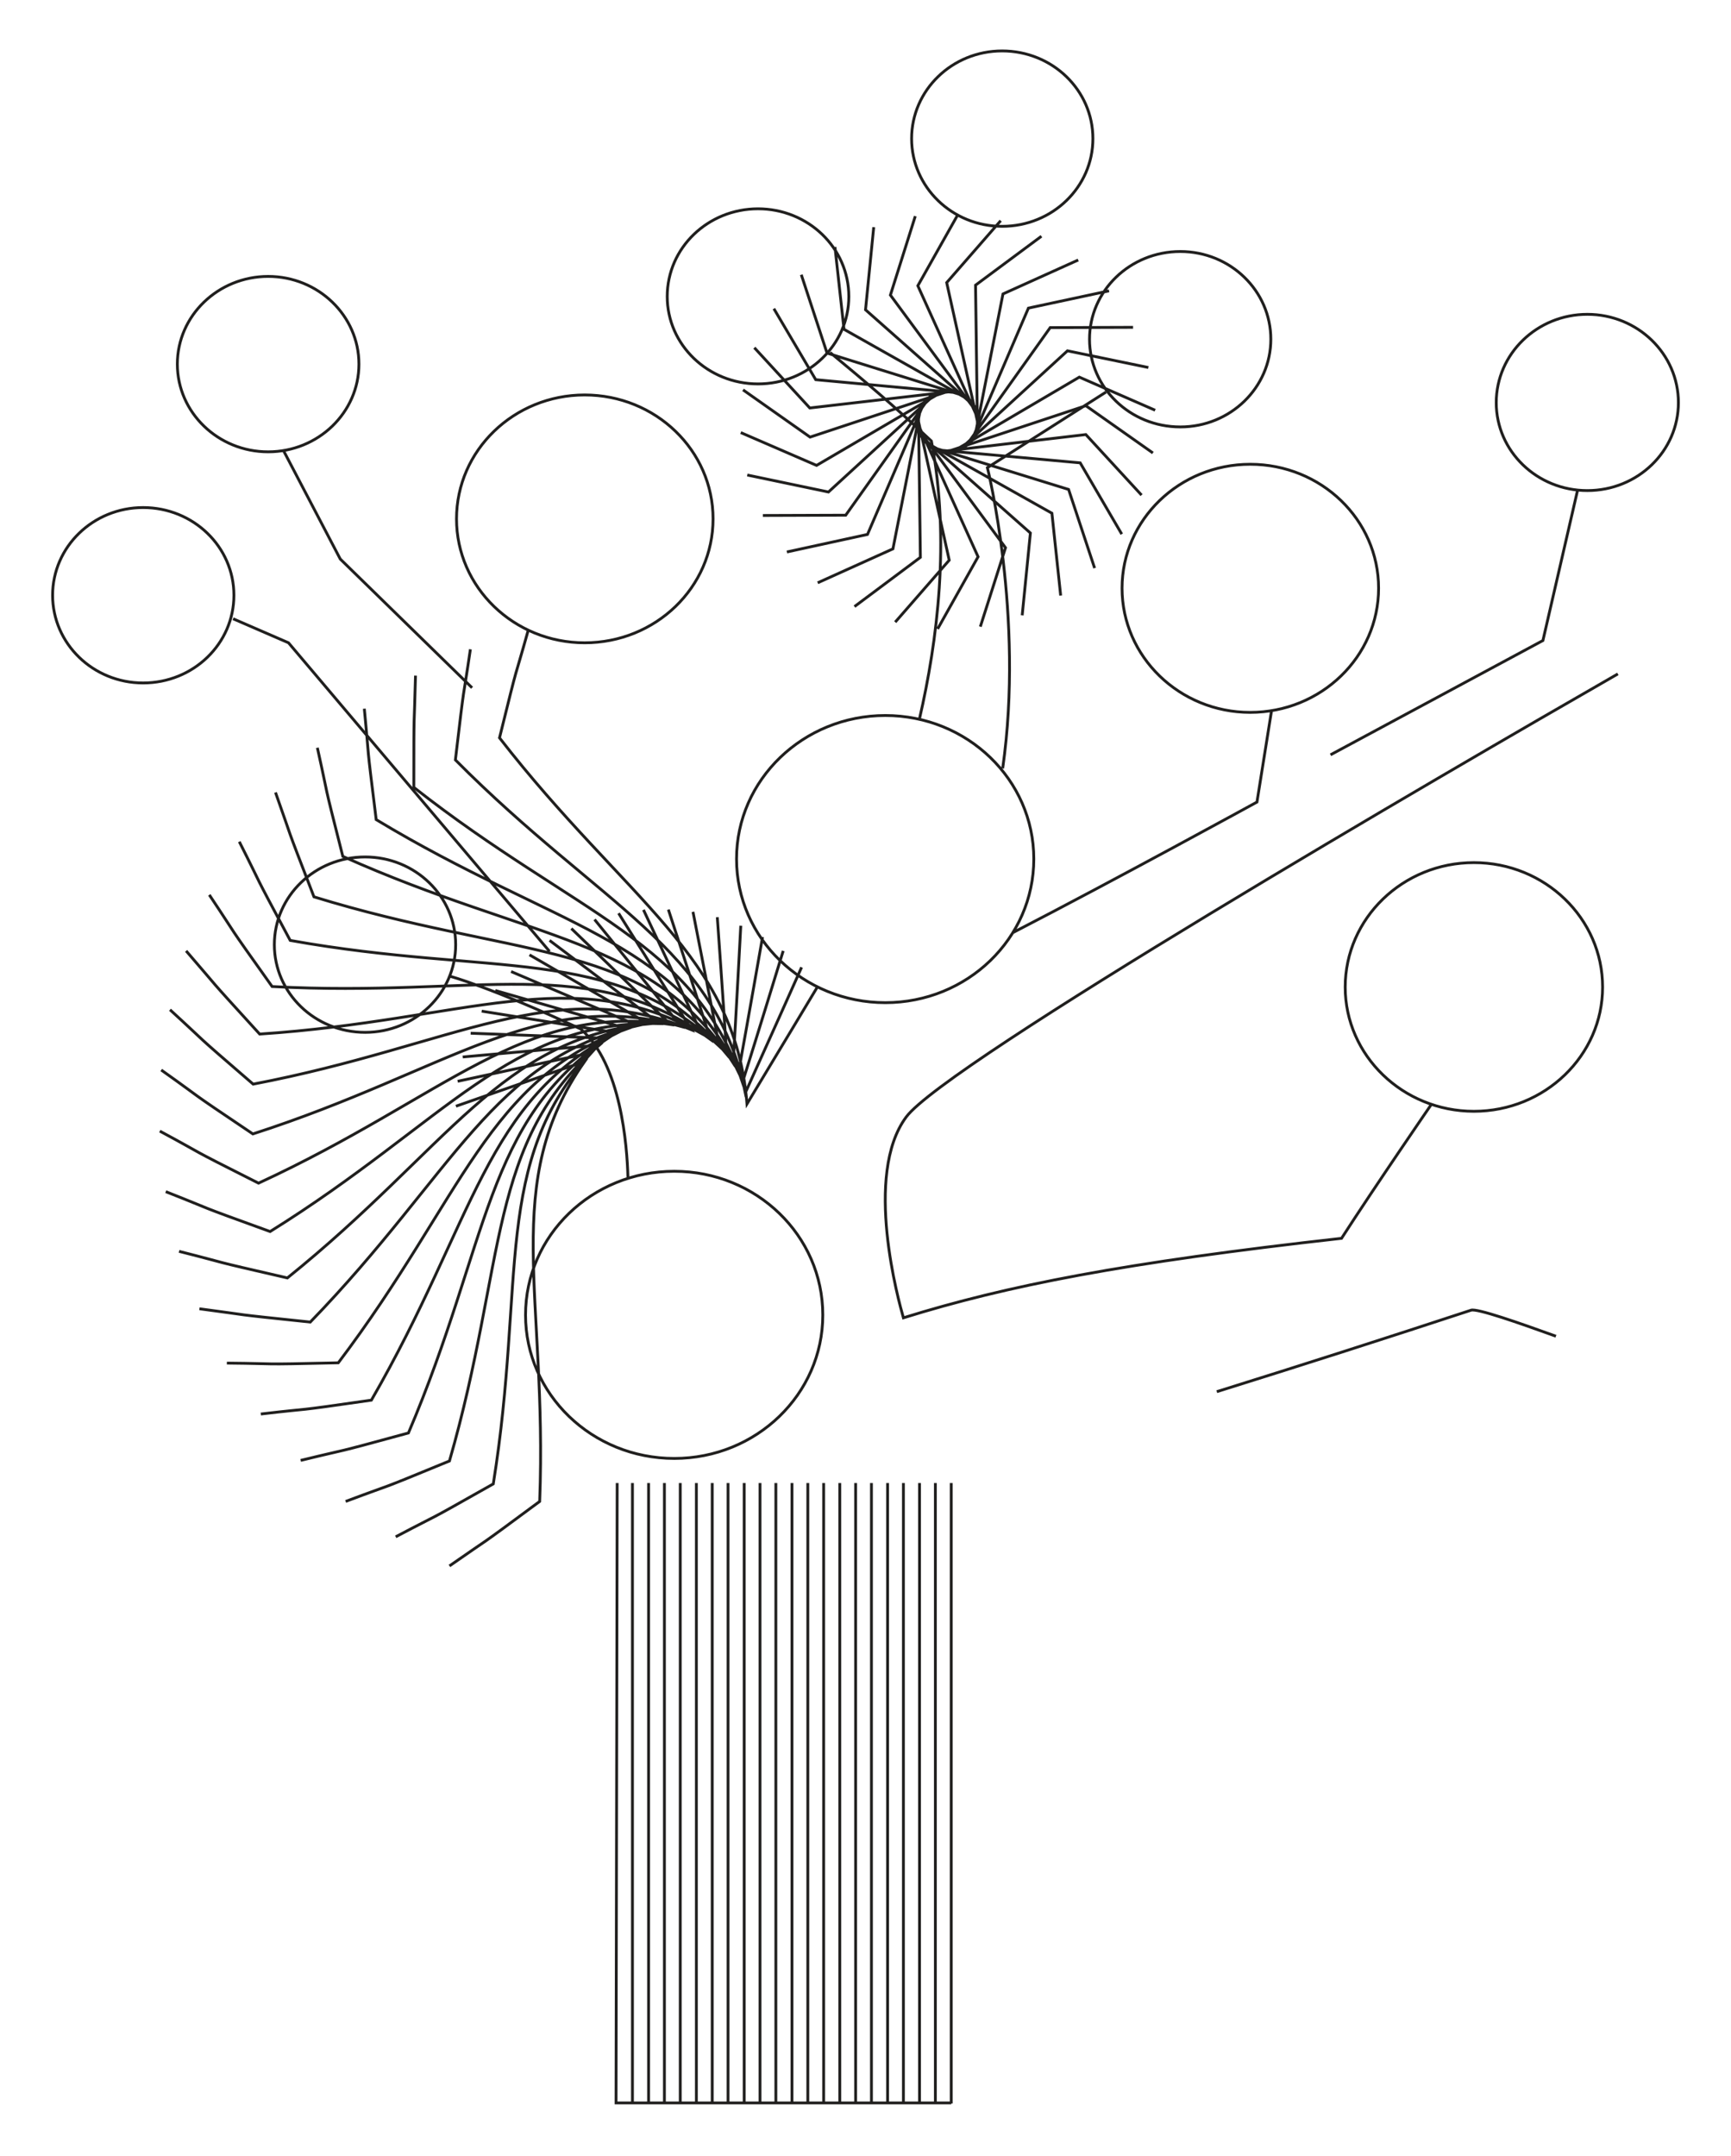 <svg version="1.2" xmlns="http://www.w3.org/2000/svg" viewBox="0 0 612 762" width="612" height="762"><defs><clipPath clipPathUnits="userSpaceOnUse" id="cp1"><path d="m-36-106h1440v3200h-1440z"/></clipPath></defs><style>.a{fill:none;stroke:#201f1e}</style><g clip-path="url(#cp1)"><path class="a" d="m354.5 271.6c7.7-53.8-5.4-106.3-5.4-106.3l41.9-26.7m-261.9 226.3c-17.8 0-32.1-13.9-32.1-31 0-17.1 14.3-31 32.1-31 17.7 0 32 13.9 32 31 0 17.1-14.3 31-32 31zm-78.5-123.5c-17.7 0-32-13.9-32-31 0-17.1 14.3-31 32-31 17.8 0 32.1 13.9 32.1 31 0 17.1-14.3 31-32.1 31zm303.7-161.4c-17.7 0-32-13.9-32-31 0-17.1 14.3-31 32-31 17.8 0 32.1 13.9 32.1 31 0 17.1-14.3 31-32.1 31zm-271.9 138.7l19.6 8.5 92.3 109.1m151.7-187.8l-21.5-47.5 14.3-25.4m-13.5 78.3l39 34.5-2.9 29.1m-19.2-77.2l-49.8-15.5-9.1-27.7m48.7 62.6l51.9-6.1 19.7 21.4m-70-36.8l-44.9 26.3-26.8-11.6m79.2 5.3l30.2-42.4 29.3-0.1m-74.8 27l-10.1 51.3-26.6 12m56.9-55.1l-11.3-51 19.1-21.9m-29.2 73.7l30.9 41.9-8.9 27.9m-2.8-79.5l-45.4-25.6-3.2-29.1m34.7 71.6l52 4.7 14.7 25.2m-60.7-50.7l-49.5 16.4-23.7-16.7m76.3 21.4l38.4-35.2 28.6 5.9m-78.7 11.1l-20.6 47.9-28.5 6.2m67.4-41.9l-0.7-52.4 23.3-17.3m-43.9 65.8l21.5 47.5-14.3 25.5m13.5-78.3l-39-34.5 2.9-29.2m19.1 77.3l49.8 15.4 9.2 27.8m-48.8-62.6l-51.9 6-19.6-21.3m70 36.8l44.9-26.4 26.8 11.7m-79.2-5.4l-30.2 42.5-29.3 0.1m74.8-27l10.1-51.3 26.6-12m-56.9 55.1l11.3 51-19.1 21.9m29.2-73.7l-30.9-41.9 8.8-27.9m2.9 79.5l45.4 25.5 3.1 29.1m-34.6-71.5l-52-4.8-14.8-25.1m60.8 50.7l49.5-16.4 23.7 16.7m-76.3-21.4l-38.4 35.2-28.7-6m78.8-11l20.6-48 28.5-6.1m-67.4 41.9l0.7 52.3-23.3 17.4m43.9-65.9l-21.5-47.5 14.3-25.4m91.4 416.3c30.5-9.5 61.3-19.4 89.9-28.8 2.1-0.7 16.7 4.4 30 9.2m-282.1-336.6c-17.7 0-32.1-13.8-32.1-30.9 0-17.2 14.4-31 32.1-31 17.7 0 32.1 13.8 32.1 31 0 17.1-14.4 30.9-32.1 30.9zm149.3 15.2c-17.8 0-32.1-13.9-32.1-31 0-17.1 14.3-31 32.1-31 17.7 0 32 13.9 32 31 0 17.1-14.3 31-32 31zm-210.6 76.3c-25 0-45.3-19.6-45.3-43.8 0-24.2 20.3-43.8 45.3-43.8 25.1 0 45.4 19.6 45.4 43.8 0 24.2-20.3 43.8-45.4 43.8zm235.3 24.6c-25 0-45.3-19.7-45.3-43.9 0-24.2 20.3-43.8 45.3-43.8 25.1 0 45.4 19.6 45.4 43.8 0 24.2-20.3 43.9-45.4 43.9zm-129 102.6c-29 0-52.6-22.7-52.6-50.8 0-28 23.6-50.7 52.6-50.7 29 0 52.5 22.7 52.5 50.7 0 28.1-23.5 50.8-52.5 50.8zm-74.6 161.1c-29.1 0-52.6-22.7-52.6-50.7 0-28.1 23.5-50.8 52.6-50.8 29 0 52.5 22.7 52.5 50.8 0 28-23.5 50.7-52.5 50.7zm-143.6-355.8c-17.7 0-32.1-13.9-32.1-31 0-17.1 14.4-31 32.1-31 17.7 0 32.1 13.9 32.1 31 0 17.1-14.4 31-32.1 31zm198.7-35.1c12.4 10.3 22 18.3 35.8 31.3 6.7 34.8 2.1 70.8-4.2 98.1m-158.2-10.9l-46.6-45.5-20-38.2m58.9 185.7c0 0 14 3.7 46.1 18.6 14.3 12.4 16.4 41.3 16.7 52.4m-60.8-25.1c0 0 30.3-10.6 45.5-15.8-30.1 42.9-13.1 82.4-15.9 155.5-24.6 18.2-15 11-31.9 22.8m2.9-171.3c0 0 31.5-6.8 47.3-10.1-35.3 38.9-23.1 80.2-34.7 152.4-26.7 15.1-16.3 9.1-34.5 18.7m23.7-169.6c0 0 32.1-2.9 48.3-4.2-39.9 34.3-32.7 76.7-53 147-28.4 11.7-17.3 7-36.7 14.3m44.2-165.5c0 0 32.3 1.2 48.5 1.8-43.7 29.2-41.8 72.2-70.5 139.5-29.7 8.1-18 4.8-38.1 9.7m64-158.8c0 0 31.9 5.1 47.9 7.7-47 23.6-50.3 66.5-86.9 129.8-30.5 4.4-18.6 2.5-39.1 4.9m82.9-149.7c0 0 31.1 8.9 46.7 13.5-49.6 17.6-58.1 59.8-102.2 118.1-30.8 0.7-18.7 0.3-39.4 0.1m100.5-138.4c0 0 29.8 12.7 44.8 19.1-51.4 11.5-64.9 52.3-115.8 104.8-30.7-3.2-18.6-2-39.2-4.7m116.7-125.1c0 0 28 16.2 42.1 24.4-52.4 5.1-70.8 44-127.7 89.8-30.1-6.9-18.2-4.3-38.3-9.4m131-109.9c0 0 25.9 19.5 38.8 29.4-52.6-1.4-75.6 34.9-137.6 73.5-29-10.5-17.6-6.5-36.9-14.1m143.4-93c0 0 23.4 22.5 35 33.9-52.1-7.8-79.3 25.5-145.6 56.1-27.6-13.9-16.7-8.6-34.9-18.4m153.7-74.8c0 0 20.4 25.1 30.6 37.8-50.7-14-81.9 15.6-151.4 38-25.6-17.2-15.5-10.6-32.4-22.6m161.7-55.4c0 0 17.2 27.4 25.8 41.2-48.7-20-83.2 5.5-155 19.2-23.3-20.1-14.1-12.3-29.4-26.3m167.4-35.3c0 0 13.7 29.1 20.5 43.7-45.9-25.6-83.3-4.6-156.2 0.2-20.7-22.7-12.5-13.8-26-29.4m170.5-14.6c0 0 10 30.5 14.9 45.9-42.3-31-82-14.7-155-18.7-17.8-25-10.7-15.2-22.2-32.4m171 6c0 0 6.2 31.6 9.3 47.5-38.3-36-79.7-24.5-151.7-37.4-14.5-27-8.7-16.5-18-34.9m169 26.7c0 0 2.3 32.2 3.3 48.4-33.5-40.5-76-34.1-145.9-55.6-11.1-28.7-6.7-17.5-13.6-36.9m164.5 47.1c0 0-1.7 32.3-2.7 48.5-28.3-44.3-71.3-43.1-138-73-7.6-29.9-4.5-18.2-9-38.4m157.4 66.9c0 0-5.6 31.9-8.5 47.8-22.7-47.4-65.5-51.5-128.1-89.3-3.8-30.6-2.2-18.6-4.2-39.2m148.1 85.6c0 0-9.5 31-14.4 46.5-16.7-49.9-58.7-59.1-116.2-104.3 0-30.8 0.1-18.7 0.6-39.5m136.5 103.1c0 0-13.2 29.6-19.9 44.4-10.5-51.5-51-65.8-102.5-117.7 3.6-30.6 2.3-18.6 5.3-39.1m122.9 119c0 0-16.7 27.8-25.1 41.7-4.2-52.5-42.7-71.7-87.5-129.4 7.4-30 4.6-18.2 10.2-38.2m262.8 28.3l-5.2 32.6c0 0-49.4 27.1-86.2 46.1m-21.9 413.9v-219.3m-5.6 219.3v-219.3m-5.6 219.3v-219.3m-5.7 219.3v-219.3m-5.6 219.3v-219.3m-5.7 219.3v-219.3m-5.6 219.3v-219.3m-5.6 219.3v-219.3m-5.7 219.3v-219.3m-5.6 219.3v-219.3m-5.6 219.3v-219.3m-5.7 219.3v-219.3m-5.6 219.3v-219.3m-5.6 219.3v-219.3m-5.7 219.3v-219.3m-5.6 219.3v-219.3m-5.6 219.3v-219.3m-5.7 219.3v-219.3m-5.6 219.3v-219.3m-5.6 219.3v-219.3m-5.7 219.3v-219.3m112.7 219.1h-118.5l0.4-219.1m287.9-133.9c0 0-19.6 28.5-31.8 47.4-77 8.6-118.2 16.7-154.9 28.1-1.6-5.6-14.2-50.6 1-71 14-18.9 189.2-120.8 251.6-156.6m-14.3-64.7l-12.2 52.9-75.1 40.4m90.8-93.4c-17.8 0-32.2-13.9-32.2-31.1 0-17.2 14.4-31.2 32.2-31.2 17.8 0 32.2 14 32.2 31.2 0 17.2-14.4 31.1-32.2 31.1zm-40.1 219.4c-25.1 0-45.5-19.7-45.5-43.9 0-24.3 20.4-44 45.5-44 25.1 0 45.5 19.7 45.5 44 0 24.2-20.4 43.9-45.5 43.9z"/></g></svg>